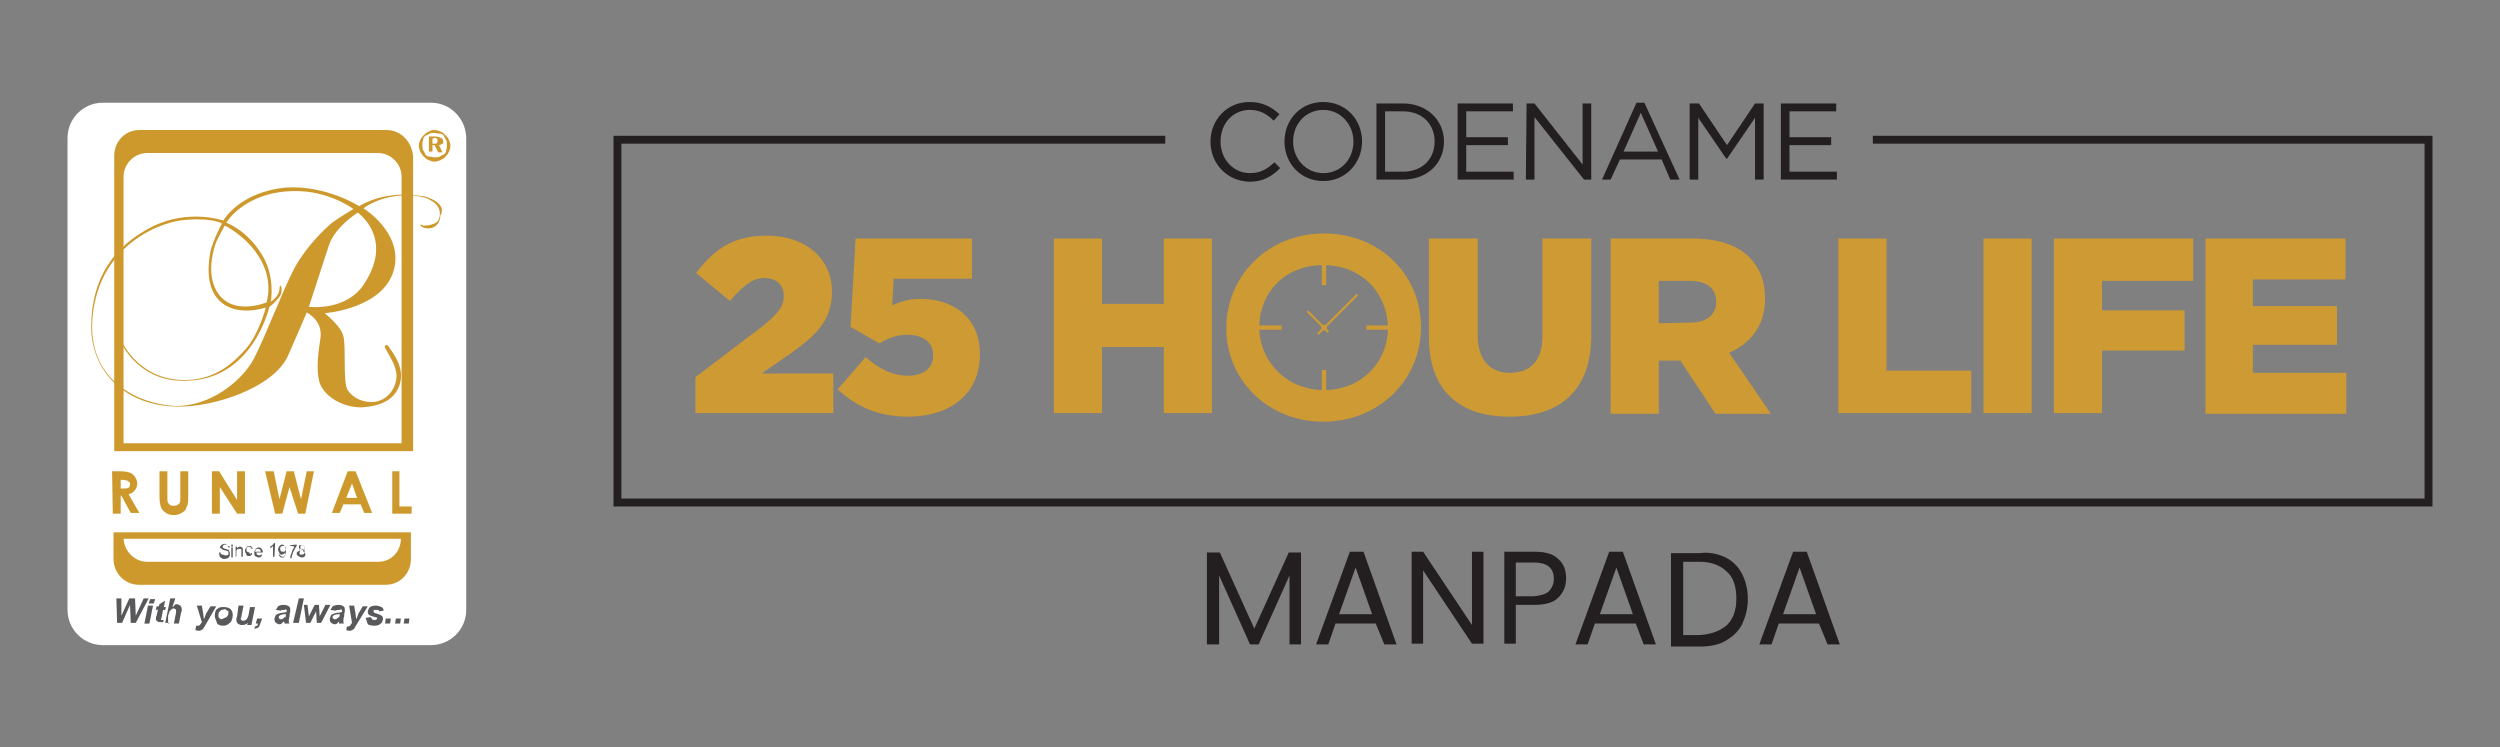 <svg version="1.1" id="Layer_1" xmlns="http://www.w3.org/2000/svg" x="0" y="0" viewBox="0 0 348 104" style="enable-background:new 0 0 348 104" xml:space="preserve"><rect x="0" y="0" width="348" height="104" fill="#808080" stroke="none"/><style>.st1{display:inline}.st1,.st3{fill:#ce9a33}.st6{fill:#ce992c}.st7{fill:#59595c}.st8{fill:#231f20}</style><path d="M60 14.3H14.3c-2.7 0-4.9 2.2-4.9 4.9v65.7c0 2.7 2.2 4.9 4.9 4.9H60c2.7 0 4.9-2.2 4.9-4.9V19.1c-.1-2.6-2.2-4.8-4.9-4.8" style="fill:#fff"/><path class="st6" d="M16.8 68h.3c.3 0 .6 0 .8-.1.1-.1.2-.3.2-.5 0-.1 0-.3-.1-.3s-.2-.2-.3-.2c-.1 0-.3-.1-.6-.1h-.3V68m-1.2-2.4h1.1c.7 0 1.1.1 1.4.2s.5.3.7.6c.2.3.3.6.3.9s-.1.7-.3.9c-.2.3-.5.5-.9.6l1.5 2.6h-1.2L16.9 69h-.1v2.5h-1.1l-.1-5.9zM22.2 65.6h1.1v3.7c0 .3 0 .6.1.7s.2.3.3.3c.1.1.3.1.5.1.1 0 .3 0 .5-.1.1-.1.3-.2.3-.3.1-.1.1-.3.1-.8v-3.6h1.1v3.5c0 .6 0 .9-.1 1.2-.1.2-.2.5-.3.7-.2.2-.3.3-.7.5-.2.1-.5.2-.9.2-.5 0-.8-.1-1.1-.3-.3-.2-.6-.5-.7-.8s-.2-.8-.2-1.5v-3.5M29.5 65.6h1l2.5 4v-4h1.1v5.9H33l-2.4-3.7v3.7h-1.1zM36.9 65.6h1.2l.8 3.9 1-3.9h1l1 3.9.8-3.9h1l-1.2 5.9h-1l-1.2-3.7-1 3.7h-1zM49 67.3l-.8 2h1.5l-.7-2zm-.6-1.7h1.1l2.3 5.8h-1.1l-.5-1.2h-2.4l-.5 1.2h-1.1l2.2-5.8zM54.6 65.6h1v4.9h1.7v1h-2.7zM52.7 78.2H20.5c-1.8 0-3.2-1.5-3.3-3.2h38.6c0 1.8-1.4 3.2-3.1 3.2m3.2-4.1H15.8v3.7c0 2 1.6 3.6 3.5 3.6h34.4c2 0 3.5-1.6 3.5-3.6v-3.7h-1.3zm0-12.4H17.2V24.6c0-1.8 1.5-3.3 3.3-3.3h32.1c1.8 0 3.3 1.5 3.3 3.3v37.1zm-2.1-43.6H19.4c-2 0-3.5 1.6-3.5 3.6v41.1h41.6V21.7c-.2-2-1.7-3.6-3.7-3.6"/><path class="st6" d="M50.7 39.5c-2.5 3.9-7.7 3.2-7.7 3.2l2.8-8.6c.9-2.6 4-4.5 4-4.5s5.1 3.5.9 9.9M41 37.3c-1.7 3.2-4.1 9.7-5.7 12.7s-6.1 6.7-11.1 6.5c-5-.3-12.2-3.6-11.3-12.5 1-10.2 9.9-13.3 13.1-13.4 3.5-.3 4.9.5 4.9.5s-1.2 2.2-1.6 3.9c-.3 1.5-.7 4.8 1.1 6.7 2.4 2.6 6.6 1.1 6.6 1.1s-.9 3.6-2.8 5.8c-1.4 1.5-3.9 4.3-8.5 4.3-6.6 0-9-5.6-9.3-6.6s-.5-.7-.2 0c.2.7 2.6 6.8 9.4 6.7 9.6.1 11.9-10.3 11.9-10.3s.5-.3.9-.8c.5-.5.8-.9.8-1.5 0-.8-.3-.9-.3-.1-.1 1-1.2 1.7-1.2 1.7s.7-3.7-1.4-6.8c-2-3.2-4.8-4.2-4.8-4.2s2.5-4.3 9.4-4.4c4.9-.1 8.3 2.5 8.3 2.5s-1.9 1.1-3.1 2c-.9.8-3.4 3.1-5.1 6.2m-9.7-5.9s3.1 1.5 4.9 4.6c1.9 3.2.9 6.1.9 6.1s-4.8 2-6.9-1.5c-1.5-2.5-.5-5.9-.1-6.9.5-1.1 1.2-2.3 1.2-2.3m28.3-3.9c-.3-.1-.6-.2-.8-.2-.7-.1-1.5-.2-2.2-.2-4.1-.1-6.6 1.6-6.6 1.6s-4.5-2.9-10.1-2.6c-6.6.6-8.8 4.6-8.8 4.6s-4.9-1.7-10 .9-8.4 7-8.4 13.9c0 6 4.5 11 12 11.1 5 .1 13.4-2.6 15.4-7.1.9-2 2.6-6 2.6-6s2.3 1.1 1.9 3.6c-.2 1.5-.7 4.2-.1 6.2.7 2 3.4 3.5 6 3.4 2.6-.2 4.6-1.1 5.2-3.4.6-2.3-1.1-4.3-1.5-4.9-.3-.7-.9-.3-.5.2.3.6 1.5 2.3 1.5 3.7 0 1.5-1 3.2-2.8 3.6-1.7.3-3.3-.5-4-1.6s-.2-6.1-.6-7.5c-.3-1.4-2.6-3.2-2.6-3.2s8.4-.6 9.7-6.3c1.1-5-4.3-8.3-4.3-8.3s2.2-1.8 6-1.8c.5 0 1 0 1.5.1.8.1 1.4.3 1.7.5 1.4.7 1.5 1.6 1.4 2.3-.1.7-.5.9-.7 1-.7.3-1.1.3-1.5.3-.2 0-.3-.2-.5-.1 0 .1 0 .1.3.3.3.2 1.1.3 1.6 0 .3-.1.9-.7.9-1.6.5-.8.2-1.8-1.7-2.5m-1.7 0z"/><path class="st7" d="M41.7 76.9v.2c0 .1.1.1.1.1h.2c.1 0 .2 0 .3-.1s.1-.2.1-.3 0-.2-.1-.3c-.1-.1-.2-.1-.3-.1s-.2 0-.3.1c.1.3 0 .4 0 .4m.1-.7c0 .1 0 .2.1.2.1.1.1.1.2.1s.2 0 .2-.1c.1-.1.1-.1.1-.2s0-.2-.1-.2c-.1-.1-.1-.1-.2-.1s-.2 0-.2.1c-.1 0-.1.1-.1.2m.1.4c-.1 0-.2-.1-.2-.2s-.1-.1-.1-.2 0-.3.1-.3h.3c.1 0 .3.1.3.1.1.1.1.2.1.3 0 .1 0 .2-.1.2 0 .1-.1.1-.2.2.1 0 .2.1.3.2s.1.2.1.3c0 .2-.1.3-.2.3 0 .1-.2.1-.3.1s-.3-.1-.5-.2c-.1-.1-.2-.2-.2-.3 0-.1 0-.2.1-.3.3-.1.3-.2.5-.2m-1.7-.7 1.1-.1v.2c-.1.1-.2.3-.3.5s-.2.3-.3.7c-.1.2-.1.3-.1.5h-.2c0-.2 0-.3.1-.5s.1-.3.2-.6c.1-.2.2-.3.3-.5l-.8-.2zm-.4.5c0-.1 0-.2-.1-.3-.1-.1-.2-.1-.3-.1s-.2 0-.3.1-.1.2-.1.3c0 .1 0 .2.1.3.1.1.2.1.3.1s.2 0 .3-.1c0-.1.1-.2.1-.3m-1 .8h.2c0 .1 0 .2.1.2s.1.1.2.1h.2c.1 0 .1-.1.1-.1 0-.1.1-.1.1-.2v-.3c0 .1-.1.1-.2.2s-.2.1-.3.1c-.2 0-.3-.1-.3-.2s-.2-.3-.2-.5.1-.3.2-.5c.1-.1.3-.2.3-.2.1 0 .2 0 .3.1s.2.2.2.3.1.3.1.5 0 .3-.1.6c-.1.1-.1.3-.2.3h-.2c-.1 0-.3 0-.3-.1-.1-.1-.2-.2-.2-.3m-.6.3H38V76l-.2.2c-.1 0-.2.1-.2.1v-.2c.1-.1.2-.1.3-.2s.2-.2.2-.3h.2l-.1 1.9zm-2.7-.7h.8c0-.1 0-.2-.1-.3-.1-.1-.2-.1-.3-.1s-.2 0-.3.1c0 .1-.1.2-.1.3m.8.4h.2c0 .1-.1.2-.2.3-.1.1-.2.1-.3.1s-.3-.1-.5-.2c-.1-.1-.1-.3-.1-.5s.1-.3.2-.5c.1-.1.3-.2.5-.2.1 0 .3.1.3.2.1.1.2.3.2.5h-.9c0 .1 0 .3.1.3.1.1.2.1.3.1s.2 0 .2-.1c-.1.1 0 0 0 0m-1.4-.2h.2c0 .2-.1.3-.2.3 0 .1-.2.1-.3.1-.2 0-.3-.1-.3-.2s-.2-.3-.2-.5 0-.3.1-.3c0-.1.1-.2.2-.3.1-.1.2-.1.3-.1.2 0 .3 0 .3.1s.2.2.2.3H35c0-.1-.1-.2-.1-.2s-.1-.1-.2-.1-.2 0-.3.1-.1.2-.1.3c0 .1 0 .3.1.3s.2.1.3.1c.1.3.2.3.2.1 0 .3 0 .2 0 0m-2.1.5v-1.4h.2v.2c.1-.1.3-.2.3-.2h.2c.1 0 .1.1.2.1 0 0 .1.1.1.2v1.1h-.2v-1l-.1-.1h-.2c-.1 0-.2 0-.3.1s-.1.2-.1.3v.6c0 .1-.1.1-.1.1zm-.6-1.3h.2v1.4h-.2v-1.4zm0-.4h.2v.3h-.2v-.3zm-1.7 1.1h.2c0 .1 0 .2.1.2 0 .1.1.1.2.1s.2.1.3.1h.3c.1 0 .1-.1.2-.1v-.4s-.1-.1-.2-.1c0 0-.2-.1-.3-.1-.2 0-.3-.1-.3-.1-.1 0-.2-.1-.2-.2s-.2.1-.2 0 0-.2.1-.3l.2-.2c.1 0 .2-.1.3-.1s.3 0 .3.1c.1 0 .2.1.2.2.3 0 .3.1.3.2h-.2c0-.1-.1-.2-.1-.3-.2-.1-.3-.1-.3-.1s-.3 0-.3.1c-.1.1-.1.1-.1.2s0 .1.1.2c0 0 .2.1.3.1.2.1.3.1.3.1.1 0 .2.1.2.2.1.2.1.3.1.5 0 .1 0 .2-.1.3-.1.1-.1.2-.2.2-.3.1-.3.1-.5.1s-.3 0-.3-.1c-.1 0-.2-.1-.3-.2-.1-.3-.1-.5-.1-.6M56.3 86.1h.7l-.1.7h-.7l.1-.7m-1.2 0h.7l-.1.7H55l.1-.7zm-1.4 0h.7l-.1.7h-.7l.1-.7zm-2.8-.1.7-.1c.1.1.1.2.2.3.1.1.2.1.3.1s.3 0 .3-.1c.1 0 .1-.1.1-.2 0 0-.1-.1-.3-.1-.3-.1-.7-.2-.8-.3-.2-.1-.2-.3-.2-.5 0-.1.1-.3.2-.5.2-.2.5-.3.9-.3.3 0 .6.1.8.2s.3.3.3.5l-.6.1c0-.1-.1-.2-.2-.2h-.5c-.1 0-.1.1-.1.2s0 .1.1.2c0 0 .2.1.3.1.3.1.6.2.7.3.2.1.2.3.2.5 0 .1-.1.5-.3.6-.2.2-.5.3-.9.3s-.7-.1-.9-.2l-.3-.9m-2.3-1.7h.7l.2 1.2c0 .3.1.6.1.7.1-.3.2-.5.3-.8l.6-1h.7L49.6 87c-.1.2-.2.3-.3.5-.1.1-.2.2-.3.2-.1.1-.2.1-.3.1s-.3 0-.5-.1l.1-.5h.2c.2 0 .3-.2.5-.5l-.4-2.4zm-1.3 1.2h-.2c-.3 0-.6.1-.7.2-.1.1-.1.1-.1.2s0 .2.1.2c.1.1.1.1.2.1s.2 0 .3-.1.2-.1.2-.2c0 .1.2 0 .2-.4zm-.6-.5-.7-.1c.1-.2.2-.3.3-.5.2-.1.5-.2.8-.2s.6.1.7.2c.2.1.2.3.2.5v.2c0 .1-.1.3-.1.7-.1.3-.1.5-.1.7 0 .1 0 .2.1.3h-.7v-.3l-.3.3c-.1.1-.3.1-.3.1-.2 0-.3-.1-.5-.2-.1-.1-.2-.3-.2-.5s.1-.3.2-.6c.2-.1.3-.2.8-.3.3 0 .6-.1.7-.1V85c0-.1 0-.1-.1-.2-.2.1-.2.1-.3.1-.2 0-.3 0-.5.1 0-.1 0-.1 0 0m-2 1.7h-.6l-.1-1.6-.8 1.6h-.6l-.3-2.5h.5l.2 1.6.8-1.6h.6l.1 1.6.8-1.6h.7l-1.3 2.5zm-3.9 0 .8-3.4h.7l-.7 3.4h-.8zm-1-1.2h-.2c-.3 0-.6.1-.7.2s-.1.1-.1.2 0 .2.1.2c0 .1.1.1.2.1s.2 0 .3-.1.2-.1.2-.2c.1.1.2 0 .2-.4zm-.7-.5-.7-.1c.1-.2.2-.3.3-.5.2-.1.3-.2.8-.2.3 0 .6.1.7.2.2.1.2.3.2.5v.2c0 .1-.1.3-.1.7-.1.3-.1.5-.1.7 0 .1 0 .2.1.3h-.7c0-.1 0-.2-.1-.3l-.3.3c-.1.1-.3.1-.3.1-.2 0-.3-.1-.5-.2-.1-.1-.2-.3-.2-.5s.1-.3.2-.6c.2-.1.3-.2.8-.3.3 0 .6-.1.7-.1V85c0-.1 0-.1-.1-.2-.1.1-.2.1-.3.1-.2 0-.3 0-.4.1.1-.1.1-.1 0 0m-3.3 1.1h.7l-.2.5c-.1.3-.2.6-.3.7s-.3.2-.6.2l.1-.3c.1 0 .2-.1.3-.1.1-.1.1-.2.1-.3h-.3l.2-.7zm-2.6-1.8h.7l-.3 1.5c0 .2-.1.3-.1.3 0 .1 0 .1.1.2s.1.1.2.1h.2c.1 0 .1-.1.2-.1s.1-.1.2-.2c0-.1.1-.1.1-.2s.1-.2.1-.3l.2-1.1h.7L35 87h-.6l.1-.3c-.3.3-.6.3-.9.3-.2 0-.3-.1-.5-.2-.1-.1-.2-.3-.2-.5 0-.1 0-.3.1-.5l.2-1.5zm-1.4 1c0-.2 0-.3-.2-.3-.1-.1-.2-.2-.3-.2s-.3.1-.5.1l-.3.3c-.1.2-.1.3-.1.5s.1.3.1.3c.1.1.2.2.3.2s.3-.1.5-.2c.4-.1.5-.5.5-.7m-1.9.5c0-.5.1-.9.3-1 .3-.3.6-.3 1-.3.3 0 .7.1.9.3.2.2.3.5.3.8s-.1.8-.3 1c-.3.3-.6.5-1 .5-.2 0-.3 0-.6-.1-.2-.1-.3-.2-.3-.3-.2-.6-.3-.7-.3-.9m-2.5-1.5h.7l.2 1.2c0 .3.1.6.1.7.1-.3.2-.5.3-.8l.6-1h.8L28.6 87c-.1.2-.2.3-.3.5-.1.1-.2.2-.3.2-.1.1-.2.1-.3.1-.1 0-.3 0-.5-.1l.1-.6h.3c.2 0 .3-.2.5-.5l-.7-2.3zm-3.7 2.4H23l.7-3.4h.7l-.4 1.2c.2-.1.3-.2.3-.3.1-.1.3-.1.3-.1.2 0 .3.1.5.2.1.1.2.3.2.5 0 .1 0 .3-.1.5l-.3 1.5h-.7l.3-1.5V85c0-.1 0-.2-.1-.2-.1-.1-.1-.1-.2-.1s-.2 0-.3.1l-.3.3c0 .1-.1.3-.2.6v1.1l.3-.1zm-2-1.8.1-.5h.3l.1-.3.8-.5-.2.9h.3l-.1.4h-.3l-.2 1c0 .2-.1.3-.1.3v.1h.4l-.1.3h-.3c-.2 0-.3 0-.5-.1-.1-.1-.2-.2-.2-.3 0-.1 0-.3.1-.5l.2-.9c0 .1-.3.1-.3.1zm-1.1-.6h.7l-.5 2.5h-.7l.5-2.5zm.3-.9h.7l-.2.6h-.7l.2-.6zm-2 3.3h-.7l-.1-2.5-1.1 2.5h-.7l-.1-3.4h.7v2.4l1.1-2.4h.8l.1 2.4 1.1-2.4h.7l-1.8 3.4z"/><path class="st6" d="M60.5 18.1c.3 0 .6.1.8.2.3.1.5.3.7.5s.3.3.5.7c.1.3.2.5.2.8s-.1.6-.2.8c-.1.3-.3.5-.5.7-.1.2-.3.3-.7.5-.3.1-.5.2-.8.2s-.6-.1-.8-.2c-.3-.1-.5-.3-.7-.5s-.3-.3-.5-.7c-.1-.3-.2-.5-.2-.8s.1-.6.2-.8c.1-.3.3-.5.5-.7s.3-.3.7-.5.5-.2.8-.2m0 .4c-.2 0-.5 0-.7.1s-.3.2-.6.3c-.2.2-.3.3-.3.6-.1.2-.1.5-.1.7s0 .5.1.7.2.3.3.6c.2.2.3.3.6.3s.3.1.7.1c.2 0 .5 0 .7-.1s.3-.2.6-.3c.2-.2.3-.3.3-.6.1-.2.1-.3.1-.7s0-.5-.1-.7-.2-.3-.3-.6c-.2-.2-.3-.3-.6-.3s-.5-.1-.7-.1m-.8.5h.9c.3 0 .6.1.8.2s.3.3.3.5 0 .3-.1.3c-.2.1-.3.2-.5.2l.5 1H61l-.5-1h-.3v.9h-.5V19zm.5.3v.7h.3c.2 0 .3 0 .3-.1.1-.1.1-.2.1-.3 0-.1 0-.2-.1-.3-.1-.1-.2-.1-.3-.1l-.3.1z"/><path class="st8" d="M181.1 76.9v12.8h-1.6v-9.6l-4.3 9.6H174l-4.3-9.6v9.6H168V76.9h1.8l4.8 10.6 4.8-10.6h1.7zM191.5 86.8h-5.6l-1 2.9h-1.7l4.7-12.9h1.9l4.6 12.9h-1.7l-1.2-2.9zm-.5-1.3-2.3-6.5-2.3 6.5h4.6zM206.5 89.6h-1.6l-6.8-10.2v10.2h-1.6V76.8h1.6l6.8 10.2V76.8h1.6v12.8zM216.9 83.2c-.7.7-1.8 1-3.4 1H211v5.4h-1.6V76.8h4.2c1.5 0 2.6.3 3.3 1 .8.7 1.1 1.6 1.1 2.7 0 1.2-.4 2-1.1 2.7zm-1.3-.9c.4-.4.7-1 .7-1.7 0-1.6-1-2.3-2.8-2.3H211V83h2.5c1-.1 1.7-.3 2.1-.7zM227.7 86.8H222l-1 2.9h-1.7l4.7-12.9h1.9l4.6 12.9h-1.7l-1.1-2.9zm-.4-1.3L225 79l-2.3 6.5h4.6zM240.2 77.6c1 .5 1.8 1.3 2.3 2.3s.8 2.1.8 3.5c0 1.3-.3 2.4-.8 3.5-.5 1-1.3 1.7-2.3 2.3s-2.3.8-3.6.8h-4V77h4c1.3-.2 2.5.1 3.6.6zm.2 9.4c.9-.9 1.3-2.1 1.3-3.7s-.4-2.9-1.3-3.7c-.9-.9-2.2-1.4-3.8-1.4h-2.3v10.2h2.3c1.6-.1 2.9-.6 3.8-1.4zM253.2 86.8h-5.6l-1 2.9h-1.7l4.7-12.9h1.9l4.6 12.9h-1.7l-1.2-2.9zm-.4-1.3-2.3-6.5-2.3 6.5h4.6z"/><path class="st3" d="m96.8 52.5 9.1-6.9c2.3-1.8 3.2-2.9 3.2-4.4 0-1.6-1.1-2.5-2.7-2.5s-2.9 1-4.8 3.2L96.9 38c2.6-3.4 5.2-5.2 9.9-5.2 5.3 0 9 3.2 9 7.7v.1c0 3.9-2 5.9-5.6 8.5L106 52h10v5.5H96.8v-5zM116.6 54.2l3.9-4.5c1.9 1.7 3.8 2.6 5.9 2.6 2.2 0 3.5-1.1 3.5-2.8v-.1c0-1.8-1.5-2.8-3.6-2.8-1.5 0-2.7.5-3.9 1.2l-4-2.3.7-12.3h16.2v5.6h-10.9l-.2 3.7c1.1-.5 2.3-.9 3.9-.9 4.4 0 8.3 2.4 8.3 7.7v.1c0 5.4-4.1 8.6-10 8.6-4.3 0-7.3-1.5-9.8-3.8zM146.7 33.2h6.7v9.1h8.6v-9.1h6.7v24.3H162v-9.2h-8.6v9.2h-6.7V33.2zM198.9 46.9V33.2h6.8v13.5c0 3.5 1.8 5.2 4.5 5.2s4.5-1.6 4.5-5V33.2h6.8v13.5c0 7.8-4.5 11.3-11.4 11.3-6.8 0-11.2-3.5-11.2-11.1zM224.1 33.2h11.5c3.7 0 6.3 1 7.9 2.6 1.4 1.4 2.2 3.3 2.2 5.7v.1c0 3.7-2 6.2-5 7.5l5.8 8.5h-7.7l-4.9-7.4h-3v7.4h-6.7V33.2h-.1zm11.2 11.7c2.3 0 3.6-1.1 3.6-2.9 0-1.9-1.4-2.9-3.6-2.9h-4.4V45l4.4-.1zM255.9 33.2h6.7v18.4h11.8v5.9h-18.5V33.2zM276.1 33.2h6.7v24.3h-6.7V33.2zM285.9 33.2h19.4v5.9h-12.7v4.1h11.5v5.6h-11.5v8.7h-6.7V33.2zM307 33.2h19.5v5.7h-12.9v3.7h11.7V48h-11.7v3.9h13v5.7H307V33.2z"/><path class="st8" d="M168.5 19.7c0-3 2.3-5.5 5.4-5.5 1.9 0 3.1.7 4.2 1.7l-.8.9c-.9-.9-1.9-1.5-3.3-1.5-2.4 0-4.1 1.9-4.1 4.4 0 2.5 1.8 4.4 4.1 4.4 1.5 0 2.4-.6 3.4-1.5l.8.8c-1.1 1.1-2.3 1.9-4.3 1.9-3.1-.1-5.4-2.5-5.4-5.6zM178.8 19.7c0-3 2.2-5.5 5.4-5.5s5.4 2.5 5.4 5.5c0 2.9-2.2 5.5-5.4 5.5s-5.4-2.5-5.4-5.5zm9.6 0c0-2.4-1.8-4.4-4.2-4.4s-4.2 1.9-4.2 4.4c0 2.4 1.8 4.4 4.2 4.4 2.5 0 4.2-2 4.2-4.4zM191.6 14.4h3.7c3.3 0 5.7 2.3 5.7 5.3s-2.3 5.3-5.7 5.3h-3.7V14.4zm1.2 1.1v8.4h2.5c2.7 0 4.4-1.8 4.4-4.2 0-2.4-1.7-4.2-4.4-4.2h-2.5zM202.9 14.4h7.7v1.1h-6.5v3.6h5.8v1.1h-5.8v3.7h6.6V25h-7.8V14.4zM212.5 14.4h1.1l6.7 8.5v-8.5h1.2V25h-1l-6.9-8.7V25h-1.2l.1-10.6zM227.8 14.3h1.1l4.9 10.7h-1.3l-1.2-2.8h-5.8l-1.3 2.8H223l4.8-10.7zm3 6.8-2.4-5.4-2.4 5.4h4.8zM235.3 14.4h1.2l3.9 5.8 3.9-5.8h1.2V25h-1.2v-8.6l-3.9 5.7h-.1l-3.9-5.7V25h-1.2V14.4h.1zM247.9 14.4h7.7v1.1h-6.5v3.6h5.8v1.1h-5.8v3.7h6.6V25h-7.8V14.4z"/><path class="st8" d="M338.6 70.5H85.4V18.9h76.8V20H86.5v49.4h251V20h-76.8v-1.1h77.9z"/><path class="st3" d="M170.7 45.7c0-7.3 5.8-13.2 13.6-13.2s13.5 5.8 13.5 13v.1c0 7.2-5.8 13.1-13.6 13.1-7.7 0-13.5-5.8-13.5-13zm22.5 0c0-4.8-3.6-8.8-9-8.8s-8.9 3.9-8.9 8.6v.1c0 4.6 3.7 8.7 9 8.7s8.9-4 8.9-8.6z"/><path class="st3" d="M184 36.2h.6v3.5h-.6zM184 51.5h.6V55h-.6zM174.9 45.3h3.5v.6h-3.5zM190.2 45.3h3.5v.6h-3.5z"/><path transform="rotate(-45.001 186.202 43.75)" class="st3" d="M182.3 43.6h7.8v.3h-7.8z"/><path transform="rotate(-45.001 183.465 44.758)" class="st3" d="M183.3 42.7h.3v4.1h-.3z"/><path class="st3" d="M183.9 45.6c0 .2.2.4.4.4s.4-.2.4-.4-.2-.4-.4-.4-.4.2-.4.4z"/></svg>